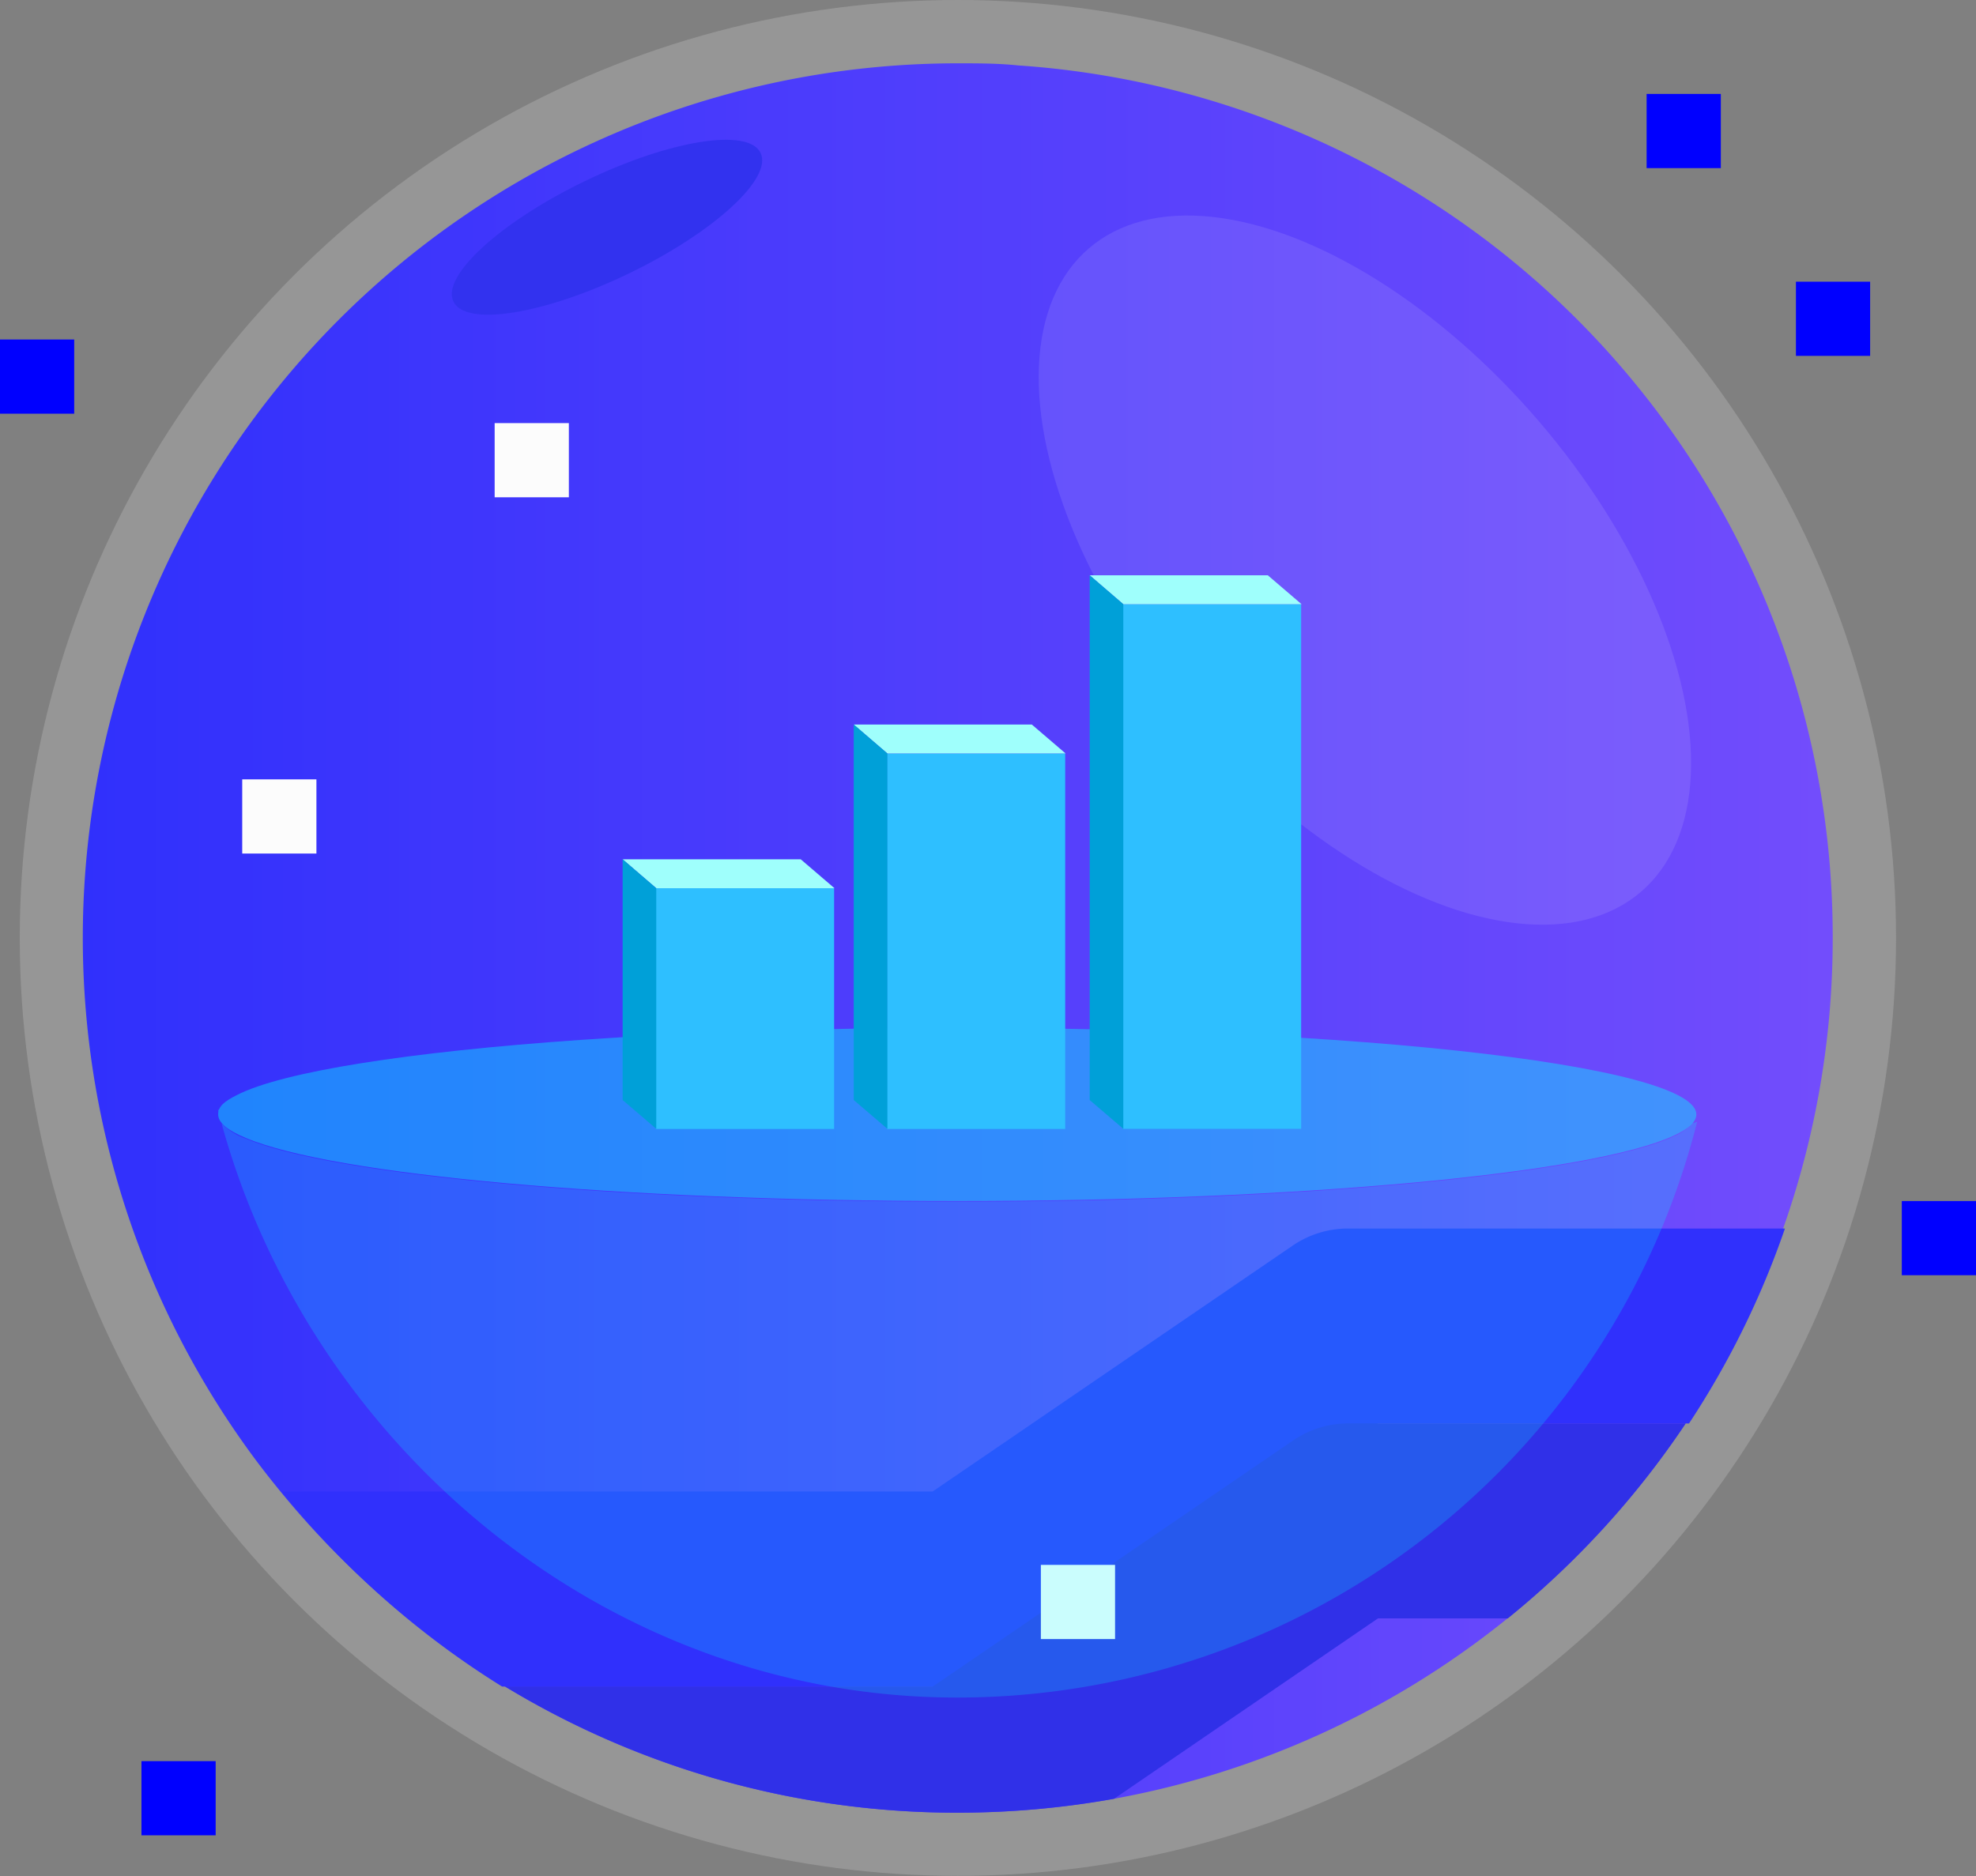 <svg xmlns="http://www.w3.org/2000/svg" xmlns:xlink="http://www.w3.org/1999/xlink" viewBox="0 0 151 143.39"><rect x="0" y="0" width="151" height="143.39" fill="#808080" stroke="none"/><defs><style>.cls-1{isolation:isolate;}.cls-2{fill:url(#Degradado_sin_nombre_16);}.cls-3{fill:blue;}.cls-4{fill:#0000e6;}.cls-5,.cls-8{fill:#fff;}.cls-6{fill:#0303ef;}.cls-7{fill:#f2f2f2;}.cls-7,.cls-9{opacity:0.2;}.cls-8{opacity:0.1;mix-blend-mode:lighten;}.cls-10,.cls-9{fill:aqua;}.cls-10{opacity:0.4;}.cls-11{fill:#2ebfff;}.cls-12{fill:#9ffffc;}.cls-13{fill:#00a0d8;}</style><linearGradient id="Degradado_sin_nombre_16" x1="140.05" y1="71.69" x2="6.35" y2="71.69" gradientUnits="userSpaceOnUse"><stop offset="0" stop-color="#5324ff"/><stop offset="1" stop-color="blue"/></linearGradient></defs><title>Recurso 6</title><g class="cls-1"><g id="Capa_2" data-name="Capa 2"><g id="Capa_1-2" data-name="Capa 1"><path class="cls-2" d="M140.05,71.69a66.69,66.69,0,0,1-11,36.74l-.25.37a66.91,66.91,0,0,1-43.69,28.69h0a67.84,67.84,0,0,1-11.92,1.06,66.54,66.54,0,0,1-34.6-9.64l-.6-.37a67,67,0,0,1-16.85-14.9q-.91-1.12-1.77-2.28A66.85,66.85,0,0,1,73.2,4.84c1.55,0,3.08,0,4.6.16a66.74,66.74,0,0,1,62.25,66.69Z"/><path class="cls-3" d="M136.4,93.9a66.16,66.16,0,0,1-7.33,14.9H105.3l-.55.37-27,18.44a7.45,7.45,0,0,1-4.21,1.3H38.37A67,67,0,0,1,21.52,114H71.27L98.79,95.2A7.5,7.5,0,0,1,103,93.9Z"/><path class="cls-4" d="M128.82,108.8a67.18,67.18,0,0,1-13.6,14.9H105.3L85.13,137.49h0a67.84,67.84,0,0,1-11.92,1.06,66.54,66.54,0,0,1-34.6-9.64H71.27l.55-.37,27-18.44a7.42,7.42,0,0,1,4.21-1.3Z"/><rect class="cls-5" x="79.54" y="119.61" width="5.67" height="5.67"/><rect class="cls-5" x="37.8" y="32.34" width="5.67" height="5.67"/><rect class="cls-5" x="18.51" y="59.57" width="5.67" height="5.67"/><ellipse class="cls-6" cx="46.38" cy="17.37" rx="13.04" ry="3.91" transform="translate(-2.93 21.95) rotate(-25.84)"/><circle class="cls-7" cx="73.2" cy="71.69" r="71.69"/><rect class="cls-3" x="10.81" y="134.61" width="5.67" height="5.67"/><rect class="cls-3" x="125.83" y="7.18" width="5.67" height="5.67"/><rect class="cls-3" y="25.95" width="5.67" height="5.67"/><rect class="cls-3" x="137.24" y="21.53" width="5.67" height="5.67"/><rect class="cls-3" x="145.33" y="91.8" width="5.67" height="5.67"/><ellipse class="cls-8" cx="104.3" cy="43.58" rx="17.5" ry="32.4" transform="translate(-3.24 78.4) rotate(-40.62)"/><path class="cls-9" d="M129.33,85.85a4,4,0,0,1-1.42,1c-6.17,2.88-28.35,5-54.76,5-25.87,0-47.68-2-54.36-4.82a4.68,4.68,0,0,1-1.86-1.17c6.8,24.7,29.39,43.89,56.22,43.89a58.32,58.32,0,0,0,56.54-44Z"/><path class="cls-9" d="M16.76,84.82l-.11,0a1.05,1.05,0,0,1,.05.19A.94.94,0,0,1,16.76,84.82Z"/><path class="cls-10" d="M129.63,85.18c0,.56-.6,1.11-1.72,1.62-6.17,2.88-28.35,5-54.76,5-25.87,0-47.68-2-54.36-4.82-1.38-.57-2.12-1.17-2.12-1.8s.49-1,1.41-1.47c3.48-1.8,13.19-3.32,26.34-4.23,8.42-.59,18.24-.92,28.73-.92s20.28.33,28.69.92c13.61.94,23.54,2.53,26.71,4.41C129.26,84.31,129.63,84.74,129.63,85.18Z"/><rect class="cls-11" x="85.81" y="46.18" width="13.62" height="40.1"/><polygon class="cls-12" points="99.46 46.18 96.88 43.97 83.27 43.97 85.84 46.18 99.46 46.18"/><polygon class="cls-13" points="85.84 86.28 85.84 46.18 83.27 43.97 83.27 84.08 85.84 86.28"/><rect class="cls-11" x="67.78" y="57.59" width="13.62" height="28.7"/><polygon class="cls-12" points="81.43 57.59 78.85 55.38 65.24 55.38 67.81 57.59 81.43 57.59"/><polygon class="cls-13" points="67.81 86.28 67.81 57.59 65.24 55.38 65.24 84.08 67.81 86.28"/><rect class="cls-11" x="50.12" y="67.89" width="13.62" height="18.4"/><polygon class="cls-12" points="63.77 67.89 61.19 65.68 47.58 65.68 50.15 67.89 63.77 67.89"/><polygon class="cls-13" points="50.15 86.28 50.15 67.89 47.58 65.68 47.58 84.08 50.15 86.28"/></g></g></g></svg>